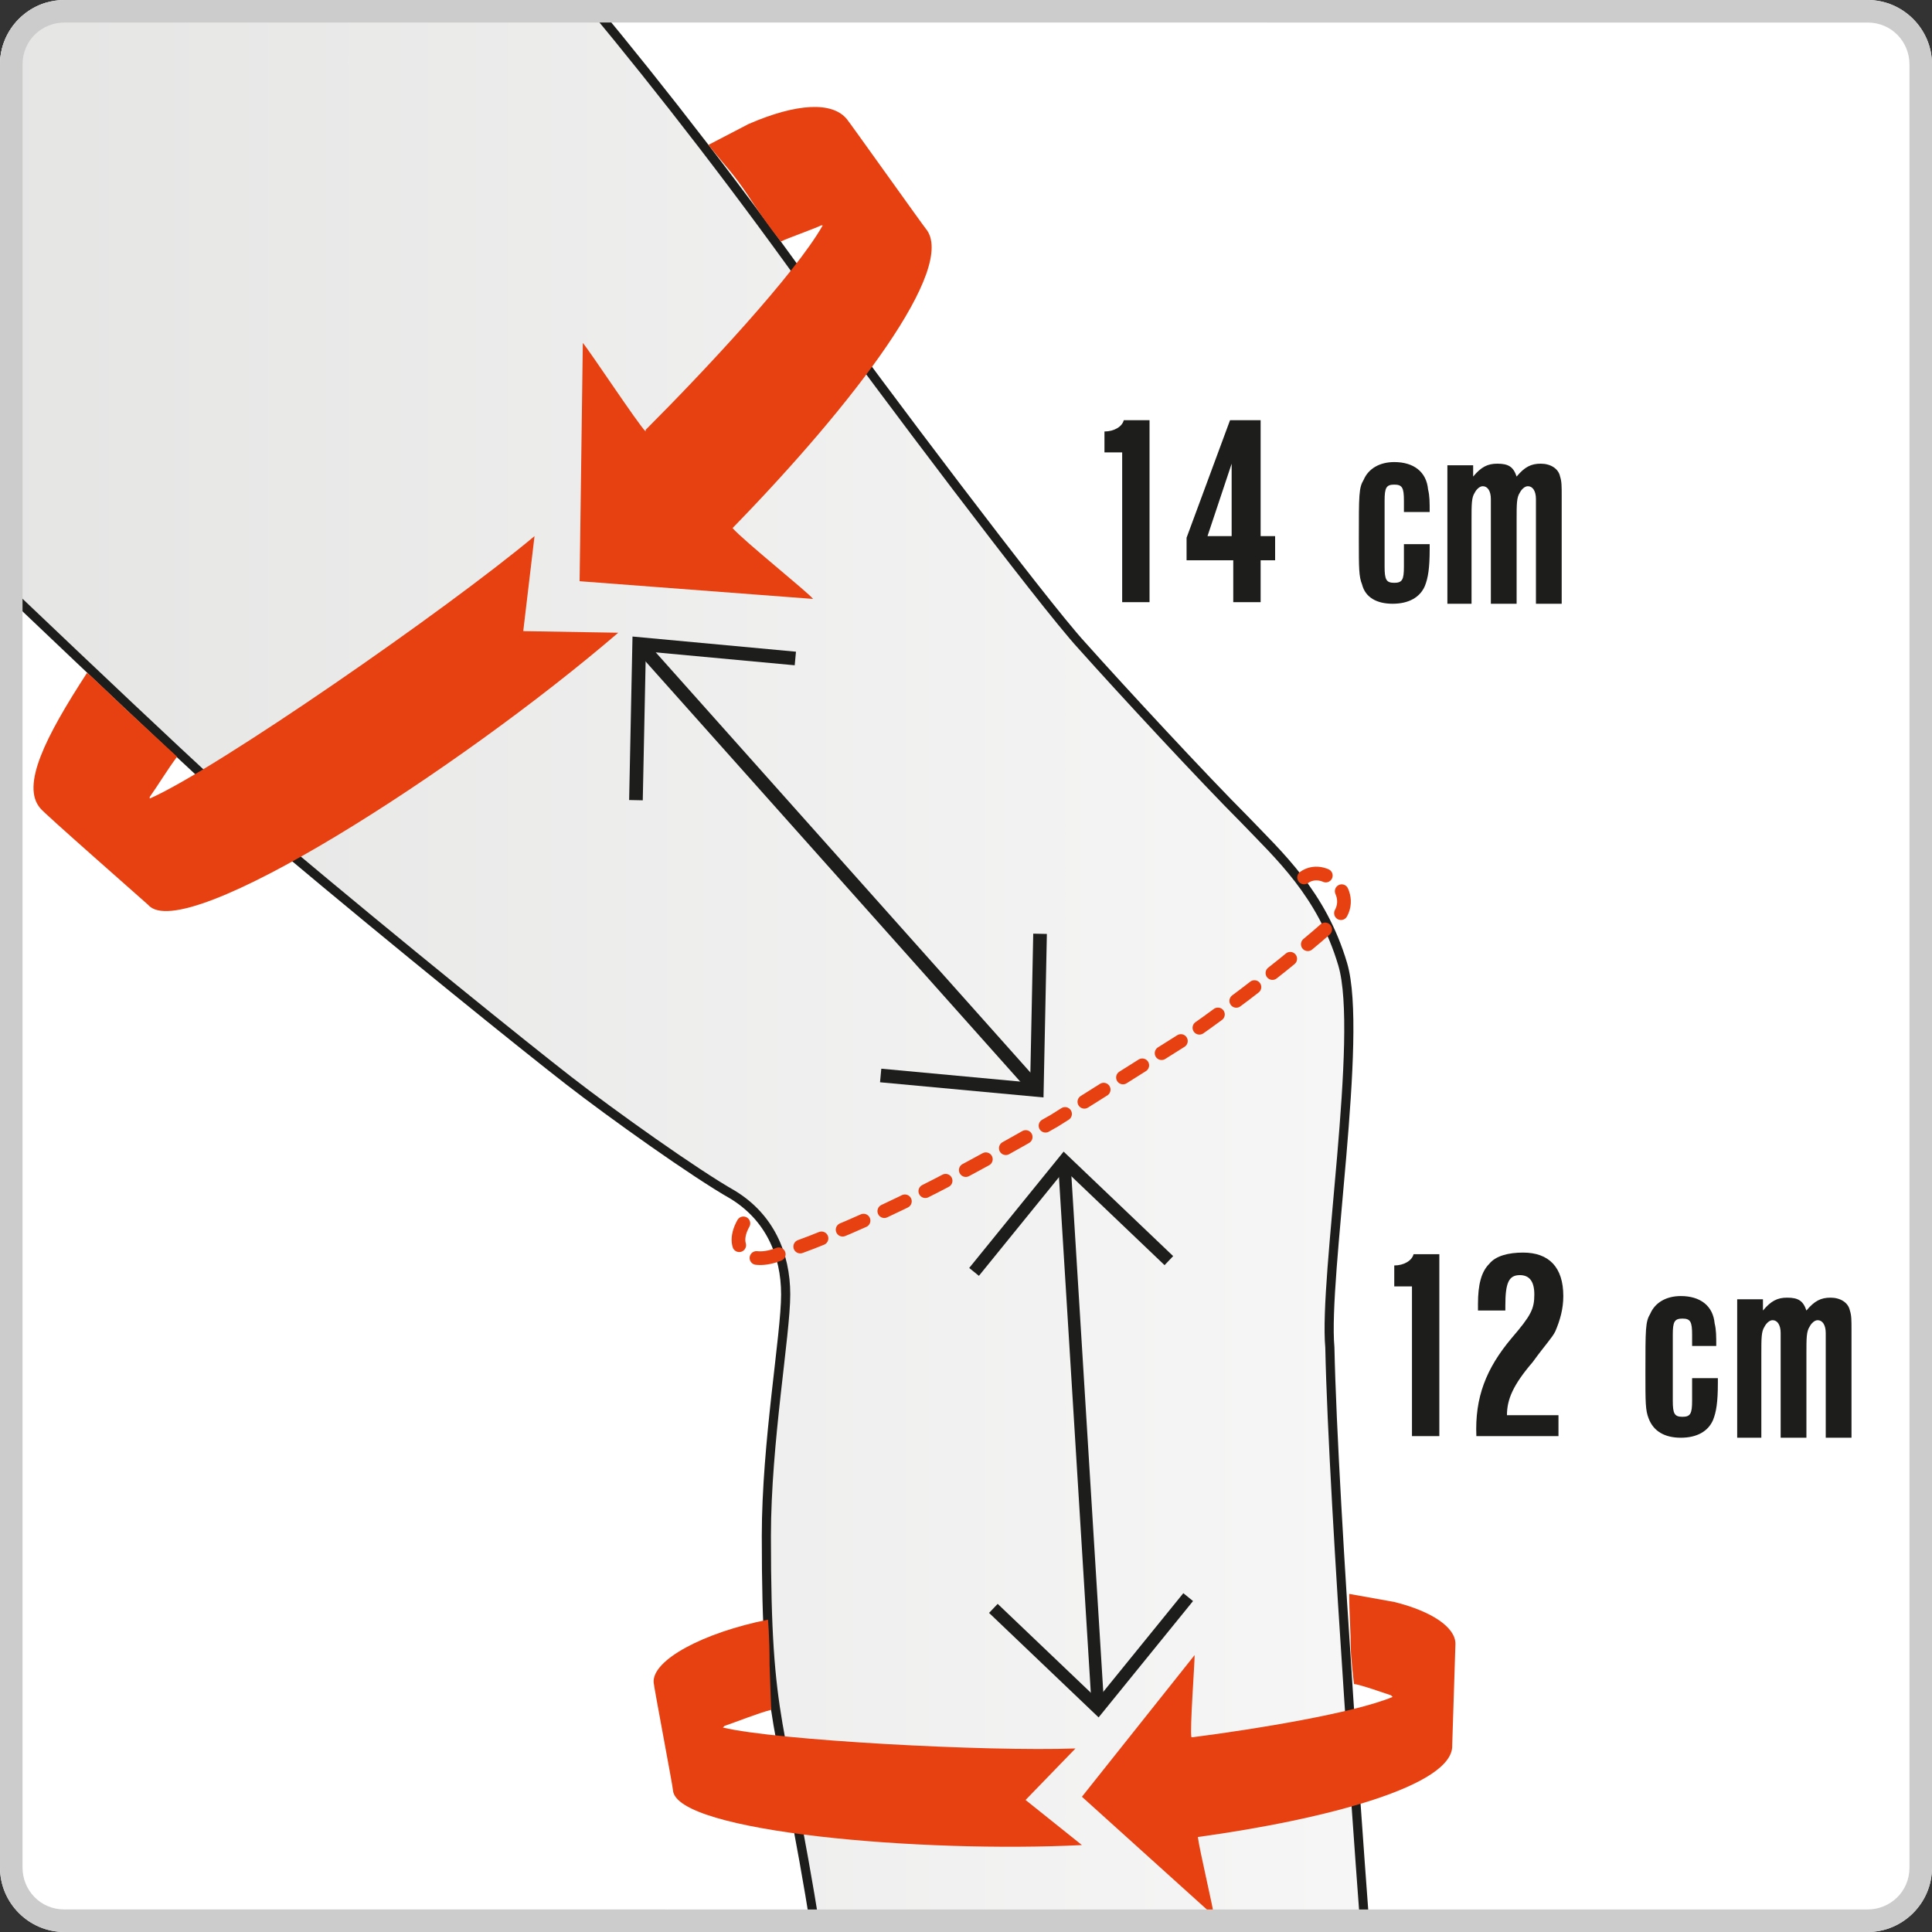 <?xml version="1.0" encoding="utf-8"?>
<!-- Generator: Adobe Illustrator 22.1.0, SVG Export Plug-In . SVG Version: 6.00 Build 0)  -->
<svg version="1.1" id="Vrstva_1" xmlns="http://www.w3.org/2000/svg" xmlns:xlink="http://www.w3.org/1999/xlink" x="0px" y="0px"
	 viewBox="0 0 120 120" style="enable-background:new 0 0 120 120;" xml:space="preserve">
<rect x="0" y="0" width="120" height="120" fill="#333333" stroke="none"/>
<style type="text/css">
	.st0{fill:#FFFFFF;}
	.st1{clip-path:url(#SVGID_5_);}
	.st2{clip-path:url(#SVGID_7_);fill:url(#SVGID_8_);}
	.st3{clip-path:url(#SVGID_10_);}
	.st4{clip-path:url(#SVGID_12_);fill:none;stroke:#1D1D1B;stroke-width:0.568;}
	.st5{clip-path:url(#SVGID_14_);}
	.st6{clip-path:url(#SVGID_16_);fill:#E74011;}
	.st7{clip-path:url(#SVGID_18_);}
	.st8{clip-path:url(#SVGID_20_);fill:#E74011;}
	.st9{clip-path:url(#SVGID_22_);}
	
		.st10{clip-path:url(#SVGID_24_);fill:none;stroke:#E74011;stroke-width:0.85;stroke-linecap:round;stroke-dasharray:1.417,1.417;}
	.st11{clip-path:url(#SVGID_26_);fill:none;stroke:#1D1D1B;stroke-width:0.847;}
	.st12{clip-path:url(#SVGID_28_);fill:none;stroke:#1D1D1B;stroke-width:0.847;}
	.st13{clip-path:url(#SVGID_30_);fill:none;stroke:#1D1D1B;stroke-width:0.847;}
	.st14{clip-path:url(#SVGID_32_);}
	.st15{enable-background:new    ;}
	.st16{fill:#1D1D1B;}
	.st17{clip-path:url(#SVGID_34_);}
	.st18{clip-path:url(#SVGID_36_);fill:#E74011;}
	.st19{clip-path:url(#SVGID_38_);fill:#E74011;}
	.st20{clip-path:url(#SVGID_40_);}
	.st21{fill:none;stroke:#1D1D1B;stroke-width:0.776;}
	.st22{fill:#CCCCCC;}
</style>
<g id="Vodítka_pro_kreslicí_plátno">
</g>
<g>
	<g>
		<g>
			<path id="SVGID_1_" class="st0" d="M4,120h112c2.2,0,4-1.8,4-4V4c0-2.2-1.8-4-4-4H4C1.8,0,0,1.8,0,4v112C0,118.2,1.8,120,4,120z"
				/>
		</g>
		<g>
			<defs>
				<path id="SVGID_2_" d="M4,120h112c2.2,0,4-1.8,4-4V4c0-2.2-1.8-4-4-4H4C1.8,0,0,1.8,0,4v112C0,118.2,1.8,120,4,120z"/>
			</defs>
			<clipPath id="SVGID_3_">
				<use xlink:href="#SVGID_2_"  style="overflow:visible;"/>
			</clipPath>
		</g>
		<g>
			<defs>
				<path id="SVGID_4_" d="M4,120h112c2.2,0,4-1.8,4-4V4c0-2.2-1.8-4-4-4H4C1.8,0,0,1.8,0,4v112C0,118.2,1.8,120,4,120z"/>
			</defs>
			<clipPath id="SVGID_5_">
				<use xlink:href="#SVGID_4_"  style="overflow:visible;"/>
			</clipPath>
			<g class="st1">
				<g>
					<defs>
						<path id="SVGID_6_" d="M-0.2,0.2v35.7C5.9,41.7,15,50.4,17.6,52.5C25,58.9,32.7,65,35.4,67.2c2.7,2.1,7.9,5.8,10.2,7.1
							c2.3,1.3,3.3,3.7,3.3,6.2s-1.2,9.2-1.2,15c0,12.1,0.9,10.8,3.1,24.7l34.1-0.1c0,0-2-26.5-2.2-36.3c-0.4-4.4,2.1-19.4,0.8-23.8
							c-1.3-4.4-4-6.9-6.1-9c-2.5-2.5-7.6-8-10.1-10.8c-2.4-2.6-13-16.6-16.1-21C45.9,11.8,36.5,0,36.5,0L-0.2,0.2z"/>
					</defs>
					<clipPath id="SVGID_7_">
						<use xlink:href="#SVGID_6_"  style="overflow:visible;"/>
					</clipPath>
					
						<linearGradient id="SVGID_8_" gradientUnits="userSpaceOnUse" x1="-293.177" y1="-399.427" x2="-291.058" y2="-399.427" gradientTransform="matrix(42.727 0 0 42.727 12520.803 17126.391)">
						<stop  offset="0" style="stop-color:#E4E4E3"/>
						<stop  offset="0.989" style="stop-color:#F6F6F6"/>
						<stop  offset="1" style="stop-color:#F6F6F6"/>
					</linearGradient>
					<rect x="-0.2" y="0" class="st2" width="85" height="120.1"/>
				</g>
				<g>
					<defs>
						<path id="SVGID_9_" d="M4,120h112c2.2,0,4-1.8,4-4V4c0-2.2-1.8-4-4-4H4C1.8,0,0,1.8,0,4v112C0,118.2,1.8,120,4,120z"/>
					</defs>
					<clipPath id="SVGID_10_">
						<use xlink:href="#SVGID_9_"  style="overflow:visible;"/>
					</clipPath>
					<g class="st3">
						<g>
							<defs>
								<rect id="SVGID_11_" x="-0.2" y="0" width="85.3" height="120.1"/>
							</defs>
							<clipPath id="SVGID_12_">
								<use xlink:href="#SVGID_11_"  style="overflow:visible;"/>
							</clipPath>
							<path class="st4" d="M36.7,0.3c4.4,5.3,9.3,11.6,14.4,18.8c3.1,4.3,13.7,18.4,16.1,21c2.5,2.8,7.6,8.3,10.1,10.8
								c2.1,2.2,4.8,4.6,6.1,9c1.3,4.4-1.2,19.4-0.8,23.8c0.2,9.8,2.2,36.3,2.2,36.3 M50.7,120.1c-2.2-13.8-3.1-12.6-3.1-24.7
								c0-5.8,1.2-12.5,1.2-15s-1-4.8-3.3-6.2c-2.3-1.3-7.5-5-10.2-7.1c-2.7-2.1-10.4-8.3-17.9-14.6C13.7,49.3,3.8,39.9-5.7,30.8"/>
						</g>
						<g>
							<defs>
								<path id="SVGID_13_" d="M4,120h112c2.2,0,4-1.8,4-4V4c0-2.2-1.8-4-4-4H4C1.8,0,0,1.8,0,4v112C0,118.2,1.8,120,4,120z"/>
							</defs>
							<clipPath id="SVGID_14_">
								<use xlink:href="#SVGID_13_"  style="overflow:visible;"/>
							</clipPath>
							<g class="st5">
								<g>
									<defs>
										<rect id="SVGID_15_" x="-0.2" y="0" width="120.1" height="120.1"/>
									</defs>
									<clipPath id="SVGID_16_">
										<use xlink:href="#SVGID_15_"  style="overflow:visible;"/>
									</clipPath>
									<path class="st6" d="M8.3,44.5C9.8,45.9,11,47,11,47c-0.6,0.8-1.2,1.8-1.7,2.5l0,0.1c4.1-1.8,18.4-11.7,23.9-16.3l-0.7,5.9
										l5.9,0.1c-9.9,8.5-27,19.5-29.2,16.9c-0.1-0.1-6.6-5.8-6.7-6c-1.2-1.4,0.3-4.4,2.9-8.4C5.5,41.8,7.2,43.5,8.3,44.5"/>
								</g>
								<g>
									<defs>
										<path id="SVGID_17_" d="M4,120h112c2.2,0,4-1.8,4-4V4c0-2.2-1.8-4-4-4H4C1.8,0,0,1.8,0,4v112C0,118.2,1.8,120,4,120z"/>
									</defs>
									<clipPath id="SVGID_18_">
										<use xlink:href="#SVGID_17_"  style="overflow:visible;"/>
									</clipPath>
									<g class="st7">
										<g>
											<defs>
												<rect id="SVGID_19_" x="-0.2" y="0" width="120.1" height="120.1"/>
											</defs>
											<clipPath id="SVGID_20_">
												<use xlink:href="#SVGID_19_"  style="overflow:visible;"/>
											</clipPath>
											<path class="st8" d="M45.5,32.8c0.7,0.8,4.7,4,5,4.4l-14.5-1.1l0.2-14.8c0.5,0.6,3.4,5,3.9,5.5l0-0.1
												c3.7-3.7,9.3-9.7,11-12.7h-0.1c-0.4,0.2-2.1,0.8-2.5,1c0,0-0.9-1.1-2-2.8c-1-1.5-1.3-1.7-2.5-3.2l2.5-1.3
												c3-1.3,5.2-1.4,6.1-0.3c0.1,0.1,4.8,6.7,4.9,6.8C59.5,16.6,53,25.1,45.5,32.8L45.5,32.8z"/>
										</g>
										<g id="Vrstva_1_1_">
											<defs>
												<path id="SVGID_21_" d="M4,120h112c2.2,0,4-1.8,4-4V4c0-2.2-1.8-4-4-4H4C1.8,0,0,1.8,0,4v112C0,118.2,1.8,120,4,120z"/>
											</defs>
											<clipPath id="SVGID_22_">
												<use xlink:href="#SVGID_21_"  style="overflow:visible;"/>
											</clipPath>
											<g class="st9">
												<g>
													<defs>
														<rect id="SVGID_23_" x="-0.2" y="0" width="85.3" height="120.1"/>
													</defs>
													<clipPath id="SVGID_24_">
														<use xlink:href="#SVGID_23_"  style="overflow:visible;"/>
													</clipPath>
													<path class="st10" d="M81,54.5c1.4-1,3.6,1.3,1.8,2.8c-2.6,2.3-5.8,4.8-9.1,7.1l-0.1,0.1l-8.1,5.1
														c-5.4,3.1-11.2,6.3-17.4,8.4c-1.9,0.6-3-0.7-1.6-2.5"/>
												</g>
												<g>
													<defs>
														<path id="SVGID_25_" d="M4,120h112c2.2,0,4-1.8,4-4V4c0-2.2-1.8-4-4-4H4C1.8,0,0,1.8,0,4v112C0,118.2,1.8,120,4,120z"
															/>
													</defs>
													<clipPath id="SVGID_26_">
														<use xlink:href="#SVGID_25_"  style="overflow:visible;"/>
													</clipPath>
													<line class="st11" x1="39.7" y1="40" x2="64.4" y2="67.7"/>
												</g>
												<g>
													<defs>
														<path id="SVGID_27_" d="M4,120h112c2.2,0,4-1.8,4-4V4c0-2.2-1.8-4-4-4H4C1.8,0,0,1.8,0,4v112C0,118.2,1.8,120,4,120z"
															/>
													</defs>
													<clipPath id="SVGID_28_">
														<use xlink:href="#SVGID_27_"  style="overflow:visible;"/>
													</clipPath>
													<polyline class="st12" points="39.5,49.7 39.7,40 49.4,40.9 													"/>
												</g>
												<g>
													<defs>
														<path id="SVGID_29_" d="M4,120h112c2.2,0,4-1.8,4-4V4c0-2.2-1.8-4-4-4H4C1.8,0,0,1.8,0,4v112C0,118.2,1.8,120,4,120z"
															/>
													</defs>
													<clipPath id="SVGID_30_">
														<use xlink:href="#SVGID_29_"  style="overflow:visible;"/>
													</clipPath>
													<polyline class="st13" points="64.6,58 64.4,67.7 54.7,66.8 													"/>
												</g>
												<g>
													<defs>
														<path id="SVGID_31_" d="M4,120h112c2.2,0,4-1.8,4-4V4c0-2.2-1.8-4-4-4H4C1.8,0,0,1.8,0,4v112C0,118.2,1.8,120,4,120z"
															/>
													</defs>
													<clipPath id="SVGID_32_">
														<use xlink:href="#SVGID_31_"  style="overflow:visible;"/>
													</clipPath>
													<g class="st14">
														<g class="st15">
															<path class="st16" d="M71.4,37.4h-1.7v-9.3h-1.1v-1.3c0.6,0,1.1-0.3,1.2-0.7h1.6V37.4z"/>
															<path class="st16" d="M78.3,33.3h0.9v1.5h-0.9v2.6h-1.7v-2.6h-2.9v-1.4l2.7-7.3h1.9V33.3z M76.5,28.8L75,33.3h1.5
																V28.8z"/>
															<path class="st16" d="M87.2,31.9v-0.8c0-0.8-0.1-1-0.6-1s-0.6,0.2-0.6,1v4.1c0,0.8,0.1,1,0.6,1s0.6-0.2,0.6-1v-1.4
																h1.6v0.3c0,1.2-0.1,1.8-0.3,2.3c-0.3,0.7-1,1.1-2,1.1c-1,0-1.7-0.4-1.9-1.2c-0.2-0.5-0.2-1-0.2-2.8
																c0-2.8,0-3.2,0.3-3.7c0.3-0.7,1-1.1,1.9-1.1c1.2,0,2,0.6,2.1,1.7c0.1,0.4,0.1,0.8,0.1,1.4H87.2z"/>
															<path class="st16" d="M89.9,37.4v-8.5h1.6v0.7c0.5-0.6,0.9-0.8,1.5-0.8c0.7,0,1,0.2,1.2,0.8c0.5-0.6,0.9-0.8,1.5-0.8
																c0.6,0,1.1,0.3,1.2,0.8c0.1,0.3,0.1,0.6,0.1,1.2v6.7h-1.6v-5.7v-0.3V31c0-0.5-0.2-0.8-0.5-0.8
																c-0.2,0-0.4,0.2-0.5,0.4c-0.2,0.3-0.2,0.7-0.2,1.7v5.2h-1.6v-5.7v-0.3V31c0-0.5-0.2-0.8-0.5-0.8
																c-0.2,0-0.4,0.2-0.5,0.4c-0.2,0.3-0.2,0.7-0.2,1.7v5.2H89.9z"/>
														</g>
													</g>
												</g>
												<g>
													<defs>
														<path id="SVGID_33_" d="M4,120h112c2.2,0,4-1.8,4-4V4c0-2.2-1.8-4-4-4H4C1.8,0,0,1.8,0,4v112C0,118.2,1.8,120,4,120z"
															/>
													</defs>
													<clipPath id="SVGID_34_">
														<use xlink:href="#SVGID_33_"  style="overflow:visible;"/>
													</clipPath>
													<g class="st17">
														<g class="st15">
															<path class="st16" d="M89.4,89.2h-1.7v-9.3h-1.1v-1.3c0.6,0,1.1-0.3,1.2-0.7h1.6V89.2z"/>
															<path class="st16" d="M96.7,89.2h-5c-0.1-2.4,0.6-4.2,2.2-6.1c1.2-1.4,1.4-1.8,1.4-2.7c0-0.8-0.3-1.2-0.9-1.2
																c-0.7,0-0.9,0.5-0.9,1.9c0,0,0,0.1,0,0.3h-1.7v-0.4c0-1.2,0.2-2,0.7-2.5c0.4-0.5,1.2-0.7,2.1-0.7
																c1.6,0,2.5,0.9,2.5,2.7c0,0.8-0.2,1.5-0.5,2.2c-0.2,0.4-0.6,0.8-1.4,1.9c-1.2,1.4-1.6,2.3-1.6,3.3h3.2V89.2z"/>
															<path class="st16" d="M105.1,83.7v-0.8c0-0.8-0.1-1-0.6-1s-0.6,0.2-0.6,1V87c0,0.8,0.1,1,0.6,1s0.6-0.2,0.6-1v-1.4
																h1.6v0.3c0,1.2-0.1,1.8-0.3,2.3c-0.3,0.7-1,1.1-2,1.1c-1,0-1.7-0.4-2-1.2c-0.2-0.5-0.2-1-0.2-2.8
																c0-2.8,0-3.2,0.3-3.7c0.3-0.7,1-1.1,1.9-1.1c1.2,0,2,0.6,2.1,1.7c0.1,0.4,0.1,0.8,0.1,1.4H105.1z"/>
															<path class="st16" d="M107.9,89.2v-8.5h1.6v0.7c0.5-0.6,0.9-0.8,1.5-0.8c0.7,0,1,0.2,1.2,0.8
																c0.5-0.6,0.9-0.8,1.5-0.8c0.6,0,1.1,0.3,1.2,0.8c0.1,0.3,0.1,0.6,0.1,1.2v6.7h-1.6v-5.7v-0.3v-0.5
																c0-0.5-0.2-0.8-0.5-0.8c-0.2,0-0.4,0.2-0.5,0.4c-0.2,0.3-0.2,0.7-0.2,1.7v5.2h-1.6v-5.7v-0.3v-0.5
																c0-0.5-0.2-0.8-0.5-0.8c-0.2,0-0.4,0.2-0.5,0.4c-0.2,0.3-0.2,0.7-0.2,1.7v5.2H107.9z"/>
														</g>
													</g>
												</g>
												<g>
													<defs>
														<path id="SVGID_35_" d="M4,120h112c2.2,0,4-1.8,4-4V4c0-2.2-1.8-4-4-4H4C1.8,0,0,1.8,0,4v112C0,118.2,1.8,120,4,120z"
															/>
													</defs>
													<clipPath id="SVGID_36_">
														<use xlink:href="#SVGID_35_"  style="overflow:visible;"/>
													</clipPath>
													<path class="st18" d="M47.8,103.4c0-1.8-0.1-2.8-0.1-2.8c-4,0.8-7.2,2.5-7.1,3.9c0,0.2,1.2,6.5,1.2,6.7
														c0.2,2.6,15.5,3.9,25.4,3.4l-3.5-2.8l3.1-3.2c-5.5,0.2-18.6-0.5-21.9-1.3l0.1-0.1c0.6-0.2,2.1-0.8,2.9-1L47.8,103.4z"
														/>
												</g>
												<g>
													<defs>
														<path id="SVGID_37_" d="M4,120h112c2.2,0,4-1.8,4-4V4c0-2.2-1.8-4-4-4H4C1.8,0,0,1.8,0,4v112C0,118.2,1.8,120,4,120z"
															/>
													</defs>
													<clipPath id="SVGID_38_">
														<use xlink:href="#SVGID_37_"  style="overflow:visible;"/>
													</clipPath>
													<path class="st19" d="M74.4,114.1c0.1,0.8,1,4.6,1,4.9l-8.2-7.4l7-8.8c0,0.6-0.3,4.6-0.2,5.1l0.1,0
														c3.9-0.5,10-1.5,12.4-2.5l-0.1-0.1c-0.3-0.1-2-0.7-2.3-0.7c0,0-0.2-1.6-0.2-2.3c0-0.8-0.1-2.2-0.1-3.3l2.8,0.5
														c2.4,0.6,3.8,1.6,3.8,2.6c0,0.1-0.2,6.3-0.2,6.3C90.3,110.9,82.4,113,74.4,114.1L74.4,114.1z"/>
												</g>
												<g>
													<defs>
														<path id="SVGID_39_" d="M4,120h112c2.2,0,4-1.8,4-4V4c0-2.2-1.8-4-4-4H4C1.8,0,0,1.8,0,4v112C0,118.2,1.8,120,4,120z"
															/>
													</defs>
													<clipPath id="SVGID_40_">
														<use xlink:href="#SVGID_39_"  style="overflow:visible;"/>
													</clipPath>
													<g class="st20">
														<line class="st21" x1="66.1" y1="72.1" x2="68.2" y2="106.1"/>
														<polyline class="st21" points="60.5,79 66.1,72.1 72.6,78.3 														"/>
														<polyline class="st21" points="73.8,99.2 68.2,106.1 61.7,99.9 														"/>
													</g>
												</g>
											</g>
											<g class="st9">
												<path class="st22" d="M116,1.4c1.5,0,2.6,1.2,2.6,2.6v112c0,1.5-1.2,2.6-2.6,2.6H4c-1.5,0-2.6-1.2-2.6-2.6V4
													c0-1.5,1.2-2.6,2.6-2.6L116,1.4 M116,0H4C1.8,0,0,1.8,0,4v112c0,2.2,1.8,4,4,4h112c2.2,0,4-1.8,4-4V4
													C120,1.8,118.2,0,116,0L116,0z"/>
											</g>
										</g>
									</g>
								</g>
							</g>
						</g>
					</g>
				</g>
			</g>
		</g>
	</g>
</g>
</svg>
